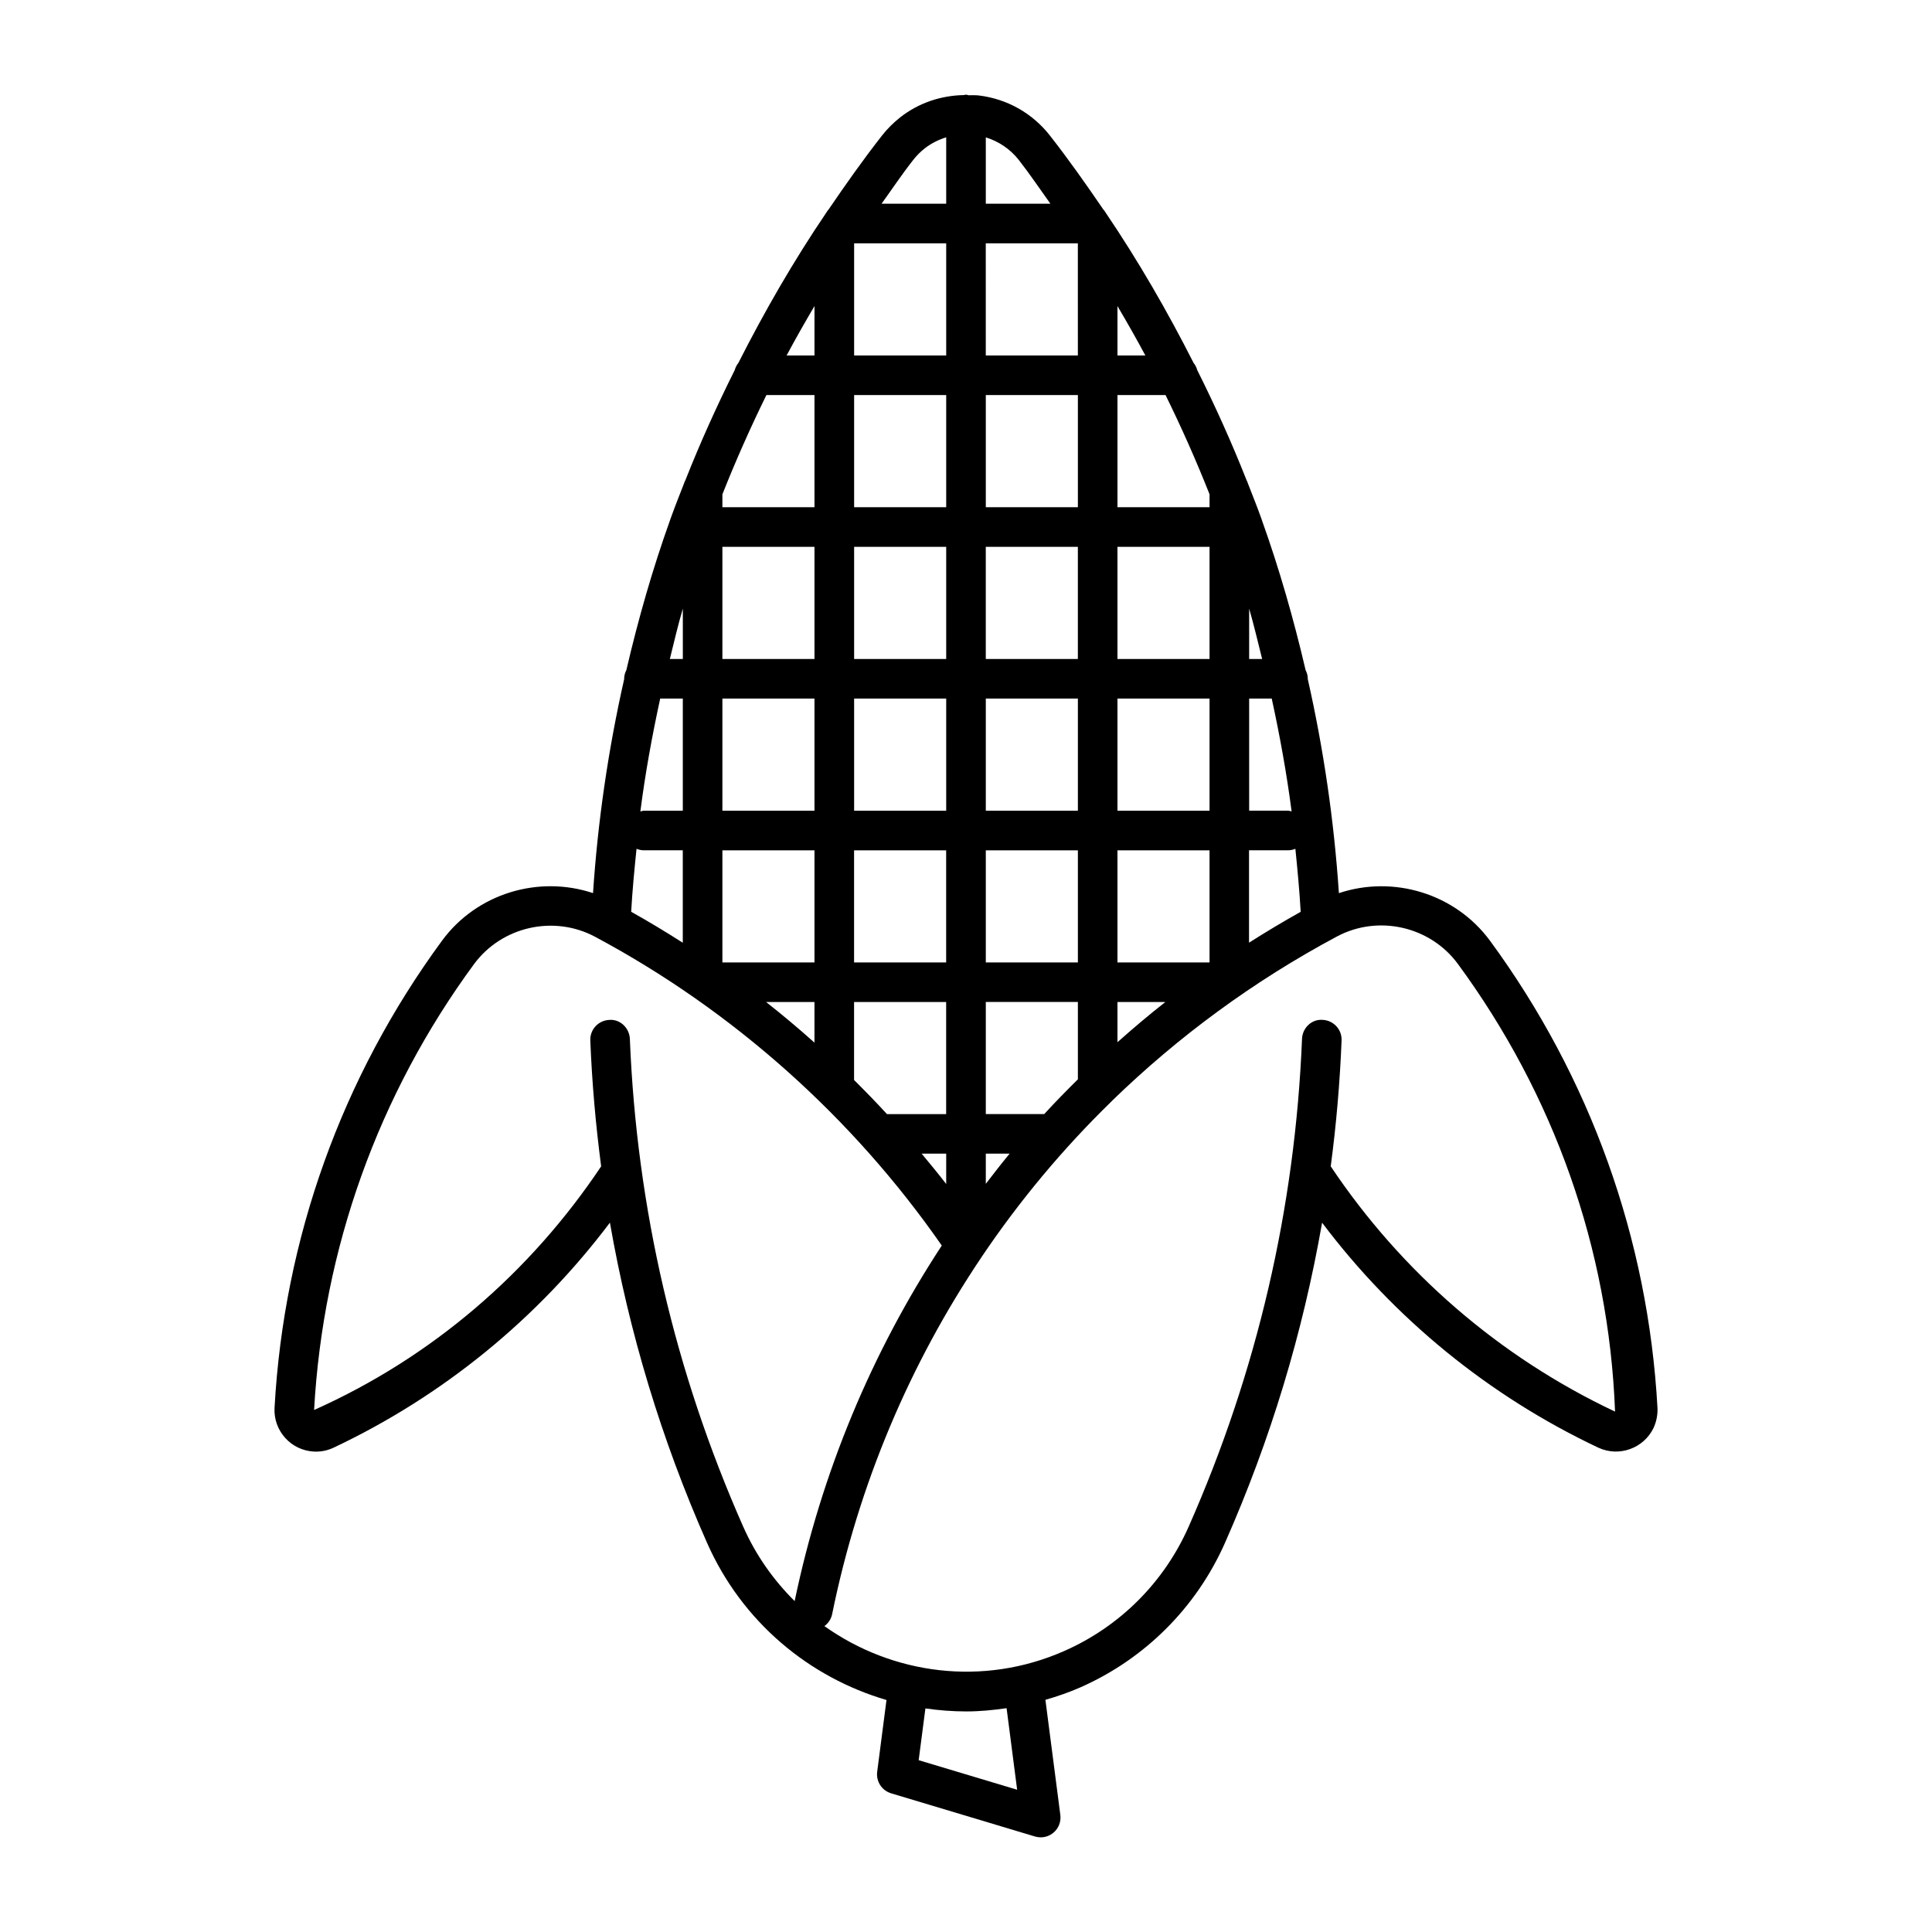 <?xml version="1.0" encoding="UTF-8"?>
<!-- The Best Svg Icon site in the world: iconSvg.co, Visit us! https://iconsvg.co -->
<svg fill="#000000" width="800px" height="800px" version="1.1" viewBox="144 144 512 512" xmlns="http://www.w3.org/2000/svg">
 <path d="m498.82 380.69c-1.281-19.25-4.062-38.195-8.25-56.742 0-0.02 0.012-0.043 0.012-0.062 0-0.84-0.242-1.605-0.586-2.309-3.148-13.477-6.938-26.754-11.586-39.738-0.031-0.094-0.051-0.199-0.094-0.293-1.113-3.137-2.371-6.246-3.578-9.352-0.105-0.348-0.219-0.66-0.398-0.965-3.906-9.898-8.281-19.598-13.047-29.125-0.211-0.723-0.516-1.375-0.988-1.941-6.926-13.656-14.602-26.965-23.27-39.77-0.219-0.316-0.387-0.652-0.66-0.902-4.523-6.621-9.141-13.184-14.117-19.543-4.641-5.941-11.348-9.73-18.828-10.645-0.914-0.117-1.828-0.043-2.75-0.062-0.219-0.047-0.43-0.152-0.68-0.152-0.199 0-0.355 0.082-0.547 0.105-6.098 0.117-11.988 2.066-16.879 5.898-1.793 1.418-3.434 3.043-4.848 4.848-4.977 6.359-9.605 12.922-14.117 19.543-0.262 0.262-0.441 0.598-0.652 0.902-8.68 12.805-16.352 26.137-23.281 39.801-0.453 0.555-0.766 1.188-0.965 1.891-4.766 9.539-9.152 19.25-13.059 29.148-0.168 0.305-0.293 0.629-0.41 0.965-1.219 3.117-2.445 6.223-3.578 9.371-0.031 0.074-0.051 0.156-0.074 0.23-4.66 12.992-8.449 26.281-11.598 39.781-0.348 0.703-0.586 1.469-0.586 2.309 0 0.02 0.012 0.043 0.012 0.062-4.199 18.559-6.981 37.492-8.262 56.742-14.422-4.809-30.816 0.062-40.031 12.625-26.543 36.16-41.891 78.961-44.367 123.76-0.168 2.93 0.828 5.762 2.793 7.957 1.961 2.195 4.648 3.484 7.598 3.652 0.199 0.02 0.398 0.02 0.586 0.02 1.625 0 3.254-0.367 4.711-1.07 28.938-13.676 54.012-34.152 73.188-59.617 5.082 29.125 13.656 57.539 25.746 84.871 9.289 20.992 27.078 35.633 47.547 41.637l-2.465 19.031c-0.324 2.562 1.238 4.965 3.707 5.699l38.109 11.441c0.5 0.141 1.012 0.223 1.516 0.223 1.227 0 2.434-0.43 3.402-1.25 1.355-1.145 2.027-2.906 1.805-4.672l-3.957-30.523c3.137-0.902 6.254-1.973 9.309-3.316 17.098-7.566 30.691-21.16 38.27-38.258 12.082-27.312 20.656-55.723 25.746-84.871 19.176 25.465 44.25 45.941 73.188 59.617 5.469 2.562 12.039 0.219 14.664-5.246 0.754-1.66 1.113-3.484 1.027-5.312-2.477-44.797-17.82-87.578-44.367-123.76-9.242-12.562-25.629-17.441-40.059-12.633zm-179.86-51.559h5.992v29.715h-10.285c-0.348 0-0.641 0.137-0.965 0.199 1.293-10.098 3.109-20.047 5.258-29.914zm28.141-80.43h12.742v29.715h-24.402v-3.41c3.527-8.914 7.422-17.668 11.66-26.305zm82.543 69.934h-24.402v-29.715h24.402zm10.496-29.715h24.402v29.715h-24.402zm-34.891 40.211h24.402v29.715h-24.402zm-10.496 29.715h-24.402v-29.715h24.402zm10.496-80.422v-29.723h24.402v29.715h-24.402zm-10.496 0h-24.402v-29.723h24.402zm0 10.496v29.715h-24.402v-29.715zm-34.91 29.715h-24.402v-29.715h24.402zm0 10.496v29.715h-24.402v-29.715zm0 40.211v29.715h-24.402v-29.715zm10.496 0h24.402v29.715h-24.402zm34.91 0h24.402v29.715h-24.402zm34.891 0h24.402v29.715h-24.402zm0-10.496v-29.715h24.402v29.715zm34.898-29.715h5.984c2.152 9.867 3.957 19.828 5.269 29.902-0.324-0.062-0.629-0.199-0.965-0.199h-10.285zm0-10.496v-13.34c1.289 4.41 2.32 8.891 3.441 13.34zm-10.496-40.211h-24.402v-29.723h12.742c4.242 8.617 8.133 17.383 11.66 26.293zm-24.402-40.219v-13.09c2.551 4.324 5.027 8.668 7.391 13.09zm-10.496 0h-24.402l-0.004-29.715h24.402zm-34.891 0h-24.402v-29.715h24.402zm-34.91 0h-7.387c2.363-4.418 4.84-8.766 7.391-13.098zm-34.887 67.09v13.34h-3.441c1.109-4.473 2.148-8.941 3.441-13.34zm-12.27 63.648c0.609 0.242 1.27 0.398 1.973 0.398h10.285v24.496c-4.481-2.867-9.035-5.606-13.676-8.207 0.312-5.594 0.852-11.156 1.418-16.688zm47.156 40.609v10.758c-4.156-3.715-8.43-7.316-12.816-10.758zm10.496 0h24.402v29.703h-15.68c-2.832-3.098-5.75-6.086-8.723-9.035zm24.414 40.18v8.039c-2.098-2.731-4.305-5.375-6.508-8.039zm10.496 0h6.309c-2.172 2.625-4.242 5.312-6.309 7.996zm15.492-10.496h-15.492v-29.703h24.402v20.5c-3.043 3.008-6.035 6.062-8.91 9.203zm19.398-29.684h12.68c-4.344 3.402-8.566 6.992-12.68 10.645zm34.898-40.211h10.277c0.684 0 1.363-0.148 1.973-0.398 0.566 5.543 1.09 11.105 1.406 16.699-4.648 2.602-9.203 5.332-13.688 8.176v-24.477zm-61.047-182.95c2.949 3.769 5.594 7.727 8.375 11.598h-17.117v-17.582c3.434 1.062 6.477 3.109 8.742 5.984zm-27.992 0.008c0.891-1.133 1.922-2.172 3.055-3.066 1.73-1.355 3.664-2.309 5.699-2.938v17.59h-17.129c2.781-3.859 5.414-7.816 8.375-11.586zm-45.016 362.24c-18.148-41.02-28.254-84.523-30.062-129.31-0.117-2.906-2.582-5.289-5.457-5.039-2.898 0.125-5.152 2.562-5.027 5.469 0.453 11.188 1.426 22.305 2.875 33.336-18.789 28.109-44.785 50.59-76.074 64.57 2.371-42.762 17.016-83.621 42.352-118.12 7.359-10.012 21.16-13.129 32.098-7.293 36.559 19.543 68.223 47.809 91.895 81.836-18.559 28.309-31.887 60.141-38.992 94.223-5.555-5.519-10.246-12.082-13.605-19.668zm72.57 69.66-26.094-7.828 1.785-13.719c3.578 0.516 7.211 0.797 10.863 0.797 3.539 0 7.106-0.348 10.652-0.859zm83.105-165.21c1.469-11.031 2.426-22.137 2.875-33.355 0.125-2.887-2.129-5.332-5.027-5.457-2.887-0.242-5.344 2.129-5.457 5.027-1.805 44.816-11.934 88.336-30.062 129.33-6.508 14.695-18.191 26.387-32.914 32.883-21.602 9.551-45.625 6.215-63.594-6.582 1.008-0.754 1.773-1.828 2.047-3.16 6.981-34.332 20.562-66.355 39.582-94.609 0.043-0.062 0.062-0.105 0.105-0.168 9.98-14.801 21.445-28.539 34.25-41.02 0.074-0.062 0.137-0.125 0.199-0.211 17.527-17.035 37.512-31.762 59.629-43.578 10.938-5.848 24.73-2.719 32.086 7.293 25.336 34.52 39.988 75.352 41.629 118.61-30.562-14.41-56.559-36.902-75.348-65z"/>
</svg>